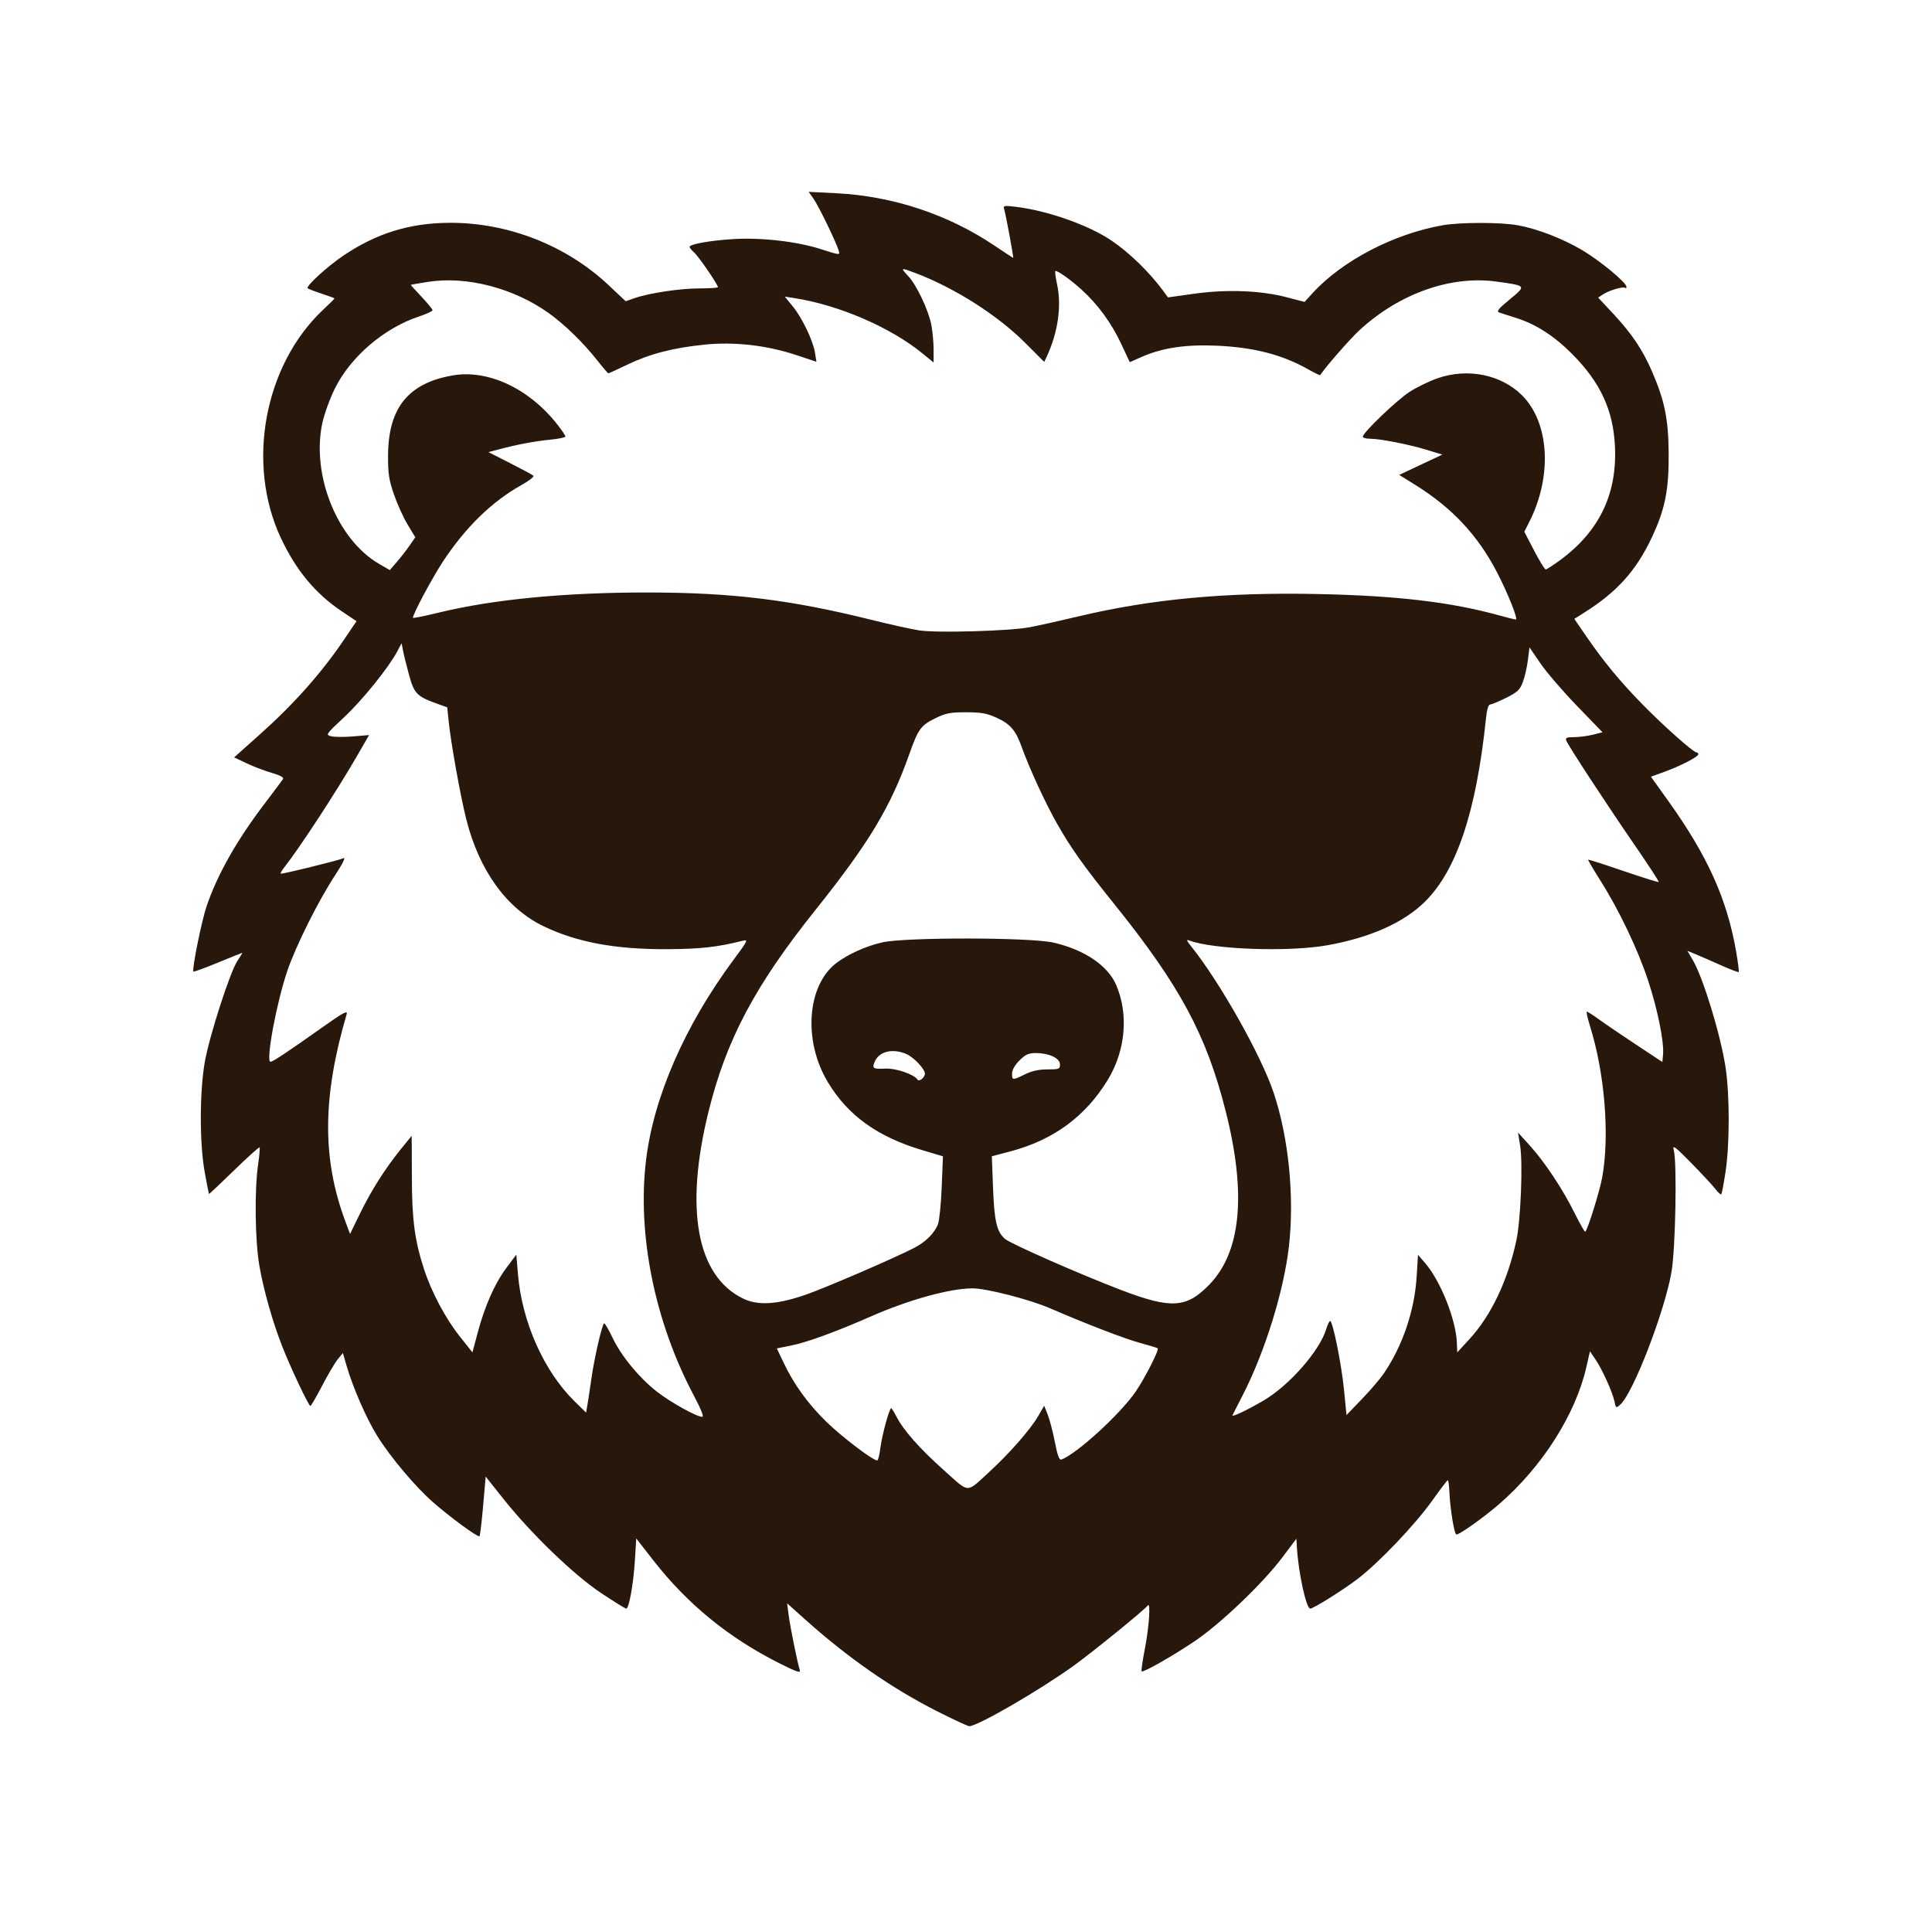 <?xml version="1.0" encoding="UTF-8" standalone="no"?>
<!-- Created with Inkscape (http://www.inkscape.org/) -->

<svg
   width="187.699mm"
   height="186.351mm"
   viewBox="0 0 234.624 232.939"
   version="1.1"
   id="svg1"
   xml:space="preserve"
   sodipodi:docname="mechkabg_brown_background.svg"
   inkscape:version="1.4.1 (93de688d07, 2025-03-30)"
   inkscape:export-filename="mechkabg_brown_background.jpg"
   inkscape:export-xdpi="138.57092"
   inkscape:export-ydpi="138.57092"
   xmlns:inkscape="http://www.inkscape.org/namespaces/inkscape"
   xmlns:sodipodi="http://sodipodi.sourceforge.net/DTD/sodipodi-0.dtd"
   xmlns="http://www.w3.org/2000/svg"
   xmlns:svg="http://www.w3.org/2000/svg"><sodipodi:namedview
     id="namedview1"
     pagecolor="#b98559"
     bordercolor="#000000"
     borderopacity="0.25"
     inkscape:showpageshadow="2"
     inkscape:pageopacity="0.0"
     inkscape:pagecheckerboard="0"
     inkscape:deskcolor="#d1d1d1"
     inkscape:document-units="mm"
     inkscape:zoom="1.1073302"
     inkscape:cx="360.32612"
     inkscape:cy="286.72568"
     inkscape:window-width="2560"
     inkscape:window-height="1514"
     inkscape:window-x="0"
     inkscape:window-y="0"
     inkscape:window-maximized="1"
     inkscape:current-layer="layer1"
     inkscape:export-bgcolor="#b98559ff" /><defs
     id="defs1" /><g
     inkscape:label="Layer 1"
     inkscape:groupmode="layer"
     id="layer1"
     transform="translate(-10.89,-56.27)"><path
       style="fill:#28170b"
       d="m 124.71,264.106 c -5.543,-2.804 -10.872,-6.516 -16.15,-11.252 l -2.083,-1.869 0.188,1.447 c 0.187,1.44 1.065,5.764 1.356,6.681 0.12,0.377 -0.408,0.199 -2.449,-0.826 -6.19,-3.11 -11.208,-7.206 -15.359,-12.537 l -2.059,-2.644 -0.158,2.608 c -0.175,2.874 -0.716,5.916 -1.053,5.916 -0.119,0 -1.502,-0.856 -3.074,-1.903 -3.315,-2.207 -8.512,-7.223 -11.886,-11.473 l -2.112,-2.66 -0.31,3.557 c -0.17,1.956 -0.369,3.617 -0.442,3.69 -0.177,0.177 -3.563,-2.305 -5.665,-4.152 -2.154,-1.892 -5.141,-5.443 -6.746,-8.018 -1.313,-2.107 -2.952,-5.856 -3.726,-8.52 l -0.454,-1.566 -0.626,0.772 c -0.344,0.425 -1.198,1.872 -1.898,3.217 -0.699,1.344 -1.34,2.446 -1.424,2.447 -0.205,0.004 -2.404,-4.651 -3.406,-7.209 -1.194,-3.051 -2.277,-6.873 -2.791,-9.853 -0.524,-3.04 -0.598,-9.212 -0.147,-12.276 0.158,-1.077 0.237,-2.008 0.176,-2.07 -0.062,-0.062 -1.46,1.199 -3.107,2.802 -1.647,1.603 -3.015,2.892 -3.04,2.864 -0.025,-0.028 -0.26,-1.241 -0.523,-2.696 -0.618,-3.427 -0.62,-9.562 -0.004,-13.213 0.529,-3.137 3.085,-11.079 3.997,-12.424 0.356,-0.524 0.611,-0.953 0.567,-0.953 -0.044,0 -1.372,0.534 -2.951,1.186 -1.579,0.652 -2.917,1.14 -2.973,1.084 -0.208,-0.208 0.997,-6.17 1.609,-7.959 1.318,-3.858 3.666,-8.004 7.053,-12.452 1.115,-1.464 2.112,-2.799 2.215,-2.966 0.124,-0.201 -0.33,-0.453 -1.343,-0.745 -0.842,-0.243 -2.219,-0.767 -3.06,-1.165 l -1.529,-0.724 3.042,-2.714 c 4.213,-3.758 7.558,-7.521 10.323,-11.611 l 1.497,-2.215 -1.79,-1.201 c -3.207,-2.152 -5.526,-4.939 -7.38,-8.87 -4.268,-9.051 -2.04,-21.06 5.155,-27.791 0.736,-0.689 1.339,-1.288 1.339,-1.331 0,-0.043 -0.685,-0.301 -1.521,-0.573 -0.837,-0.272 -1.617,-0.571 -1.734,-0.665 -0.27,-0.218 2.349,-2.621 4.288,-3.934 4.042,-2.739 8.085,-3.995 12.933,-4.017 7.113,-0.033 14.184,2.738 19.32,7.569 l 2.077,1.954 1.103,-0.38 c 1.808,-0.623 5.52,-1.177 7.886,-1.177 1.218,0 2.214,-0.068 2.214,-0.152 0,-0.314 -2.324,-3.704 -2.87,-4.188 -0.313,-0.277 -0.569,-0.595 -0.569,-0.706 0,-0.321 2.444,-0.759 5.235,-0.939 3.407,-0.22 7.785,0.277 10.702,1.215 2.315,0.744 2.337,0.746 2.17,0.182 -0.305,-1.028 -2.454,-5.457 -3.06,-6.307 l -0.592,-0.832 3.422,0.175 c 6.82,0.349 13.532,2.577 19.139,6.352 1.223,0.823 2.249,1.497 2.28,1.497 0.08,0 -0.898,-5.3 -1.089,-5.9 -0.145,-0.457 -0.042,-0.48 1.389,-0.308 3.901,0.47 8.857,2.22 11.656,4.116 2.194,1.486 4.664,3.899 6.326,6.181 l 0.515,0.707 3.166,-0.443 c 3.951,-0.553 8.08,-0.4 11.205,0.415 l 2.218,0.578 0.957,-1.052 c 3.571,-3.927 9.877,-7.22 15.812,-8.257 2.147,-0.375 7.055,-0.376 9.123,-5.35e-4 2.4,0.435 5.484,1.629 7.863,3.044 2.151,1.28 5.334,3.919 5.334,4.423 0,0.158 -0.068,0.22 -0.15,0.137 -0.208,-0.208 -1.936,0.295 -2.675,0.779 l -0.611,0.4 1.823,1.952 c 2.248,2.407 3.582,4.391 4.714,7.007 1.538,3.557 1.989,5.761 2.026,9.899 0.041,4.494 -0.435,6.866 -2.067,10.319 -1.89,3.996 -4.199,6.564 -8.143,9.056 l -1.248,0.788 1.435,2.089 c 2.129,3.1 4.109,5.5 6.829,8.279 2.56,2.615 6.195,5.848 6.575,5.848 0.123,0 0.224,0.1 0.224,0.223 0,0.304 -2.165,1.424 -4.136,2.14 l -1.622,0.589 2.096,2.928 c 4.788,6.689 7.153,11.942 8.257,18.34 0.223,1.294 0.361,2.398 0.307,2.452 -0.054,0.054 -1.031,-0.318 -2.17,-0.828 -1.139,-0.51 -2.519,-1.111 -3.067,-1.335 l -0.996,-0.408 0.669,1.141 c 1.259,2.149 3.381,9.116 3.974,13.048 0.502,3.33 0.499,9.272 -0.005,12.621 -0.218,1.443 -0.453,2.682 -0.524,2.752 -0.071,0.071 -0.391,-0.217 -0.713,-0.64 -0.321,-0.422 -1.637,-1.84 -2.924,-3.149 -1.992,-2.027 -2.309,-2.263 -2.131,-1.587 0.409,1.554 0.215,11.984 -0.276,14.817 -0.832,4.808 -4.64,14.678 -6.208,16.092 -0.524,0.472 -0.538,0.464 -0.723,-0.397 -0.249,-1.156 -1.482,-3.874 -2.312,-5.095 l -0.66,-0.972 -0.424,1.877 c -1.301,5.762 -5.367,12.154 -10.62,16.698 -1.852,1.602 -4.769,3.679 -5.166,3.679 -0.256,0 -0.758,-3.002 -0.852,-5.092 -0.037,-0.836 -0.128,-1.515 -0.201,-1.507 -0.073,0.007 -0.906,1.101 -1.852,2.431 -2.139,3.006 -6.598,7.68 -9.186,9.628 -1.863,1.402 -5.287,3.537 -5.672,3.537 -0.478,0 -1.419,-4.298 -1.609,-7.35 l -0.07,-1.133 -1.72,2.286 c -2.408,3.201 -7.623,8.166 -10.767,10.249 -2.87,1.902 -6.129,3.746 -6.306,3.569 -0.063,-0.063 0.121,-1.331 0.41,-2.819 0.513,-2.648 0.707,-5.756 0.322,-5.166 -0.299,0.458 -6.706,5.665 -9.001,7.316 -4.181,3.007 -11.64,7.326 -12.665,7.333 -0.167,10e-4 -1.916,-0.813 -3.885,-1.809 z m 6.333,-29.092 c 2.395,-2.187 5.003,-5.162 5.918,-6.749 l 0.733,-1.272 0.427,1.066 c 0.235,0.586 0.627,2.087 0.872,3.334 0.337,1.715 0.535,2.234 0.814,2.127 1.92,-0.737 7.205,-5.59 9.041,-8.301 1.136,-1.678 2.825,-5.012 2.635,-5.202 -0.056,-0.056 -0.992,-0.341 -2.082,-0.634 -1.853,-0.498 -6.683,-2.356 -11.008,-4.233 -2.443,-1.06 -7.707,-2.414 -9.389,-2.414 -2.747,0 -7.771,1.39 -12.406,3.433 -4.114,1.813 -7.691,3.119 -9.587,3.501 l -1.782,0.359 0.801,1.693 c 1.249,2.641 2.943,4.99 5.194,7.201 1.834,1.801 5.664,4.717 6.196,4.717 0.109,0 0.282,-0.685 0.384,-1.521 0.183,-1.502 1.088,-4.829 1.313,-4.829 0.064,0 0.348,0.455 0.632,1.011 0.848,1.661 2.792,3.861 5.761,6.517 3.19,2.854 2.648,2.835 5.535,0.198 z m -35.887,-9.248 c -4.749,-8.938 -6.907,-19.59 -5.804,-28.648 0.932,-7.658 4.726,-16.336 10.608,-24.265 1.756,-2.367 1.824,-2.509 1.117,-2.33 -3,0.761 -5.114,0.998 -9.087,1.021 -6.337,0.036 -10.994,-0.823 -15.081,-2.781 -4.495,-2.154 -7.835,-6.777 -9.398,-13.009 -0.718,-2.864 -1.865,-9.251 -2.136,-11.898 l -0.172,-1.682 -1.226,-0.441 c -2.465,-0.887 -2.796,-1.226 -3.417,-3.511 -0.311,-1.145 -0.64,-2.477 -0.732,-2.958 l -0.166,-0.876 -0.538,1.008 c -1.061,1.988 -4.22,5.898 -6.452,7.986 -2.231,2.088 -2.26,2.13 -1.555,2.307 0.395,0.099 1.591,0.106 2.657,0.016 l 1.939,-0.164 -1.442,2.497 c -2.488,4.31 -6.957,11.154 -8.885,13.607 -0.275,0.35 -0.459,0.676 -0.409,0.726 0.101,0.101 6.941,-1.58 7.644,-1.879 0.267,-0.113 -0.141,0.709 -1,2.015 -2.049,3.116 -4.798,8.612 -5.838,11.671 -1.321,3.883 -2.646,11.041 -2.044,11.041 0.286,0 2.102,-1.205 6.286,-4.172 2.557,-1.813 3.112,-2.114 2.964,-1.609 -2.952,10.064 -2.997,17.578 -0.15,25.187 l 0.563,1.505 1.173,-2.411 c 1.37,-2.815 3.009,-5.412 4.923,-7.8 0.751,-0.937 1.374,-1.704 1.384,-1.704 0.01,9e-5 0.022,2.233 0.026,4.961 0.007,5.199 0.332,7.68 1.466,11.203 0.879,2.732 2.613,6.007 4.311,8.143 l 1.58,1.989 0.612,-2.306 c 0.874,-3.294 2.081,-6.032 3.492,-7.927 l 1.224,-1.643 0.199,2.381 c 0.484,5.792 3.144,11.775 6.854,15.418 l 1.421,1.395 0.171,-0.998 c 0.094,-0.549 0.304,-1.946 0.468,-3.103 0.372,-2.633 1.331,-6.763 1.566,-6.744 0.097,0.008 0.558,0.812 1.024,1.786 1.055,2.204 3.202,4.809 5.364,6.507 1.634,1.283 4.839,3.066 5.516,3.068 0.221,5.2e-4 -0.157,-0.954 -1.02,-2.579 z m 69.174,0.599 c 3.122,-1.826 6.812,-6.028 7.612,-8.669 0.165,-0.546 0.382,-0.992 0.481,-0.992 0.323,0 1.373,5.213 1.684,8.356 l 0.303,3.062 1.868,-1.939 c 1.027,-1.066 2.231,-2.475 2.675,-3.129 2.288,-3.373 3.72,-7.61 3.977,-11.759 l 0.162,-2.631 0.858,0.993 c 1.883,2.178 3.752,6.866 3.863,9.686 l 0.046,1.171 1.476,-1.606 c 2.647,-2.88 4.649,-7.089 5.704,-11.994 0.53,-2.463 0.805,-9.379 0.458,-11.509 l -0.258,-1.587 1.411,1.55 c 1.812,1.99 4.003,5.289 5.446,8.197 0.625,1.261 1.21,2.292 1.299,2.292 0.232,0 1.761,-4.882 2.072,-6.615 0.922,-5.139 0.304,-12.671 -1.513,-18.455 -0.286,-0.91 -0.442,-1.654 -0.348,-1.654 0.094,0 0.766,0.432 1.494,0.96 0.727,0.528 2.751,1.904 4.497,3.057 l 3.175,2.098 0.082,-0.933 c 0.133,-1.515 -0.661,-5.446 -1.801,-8.917 -1.237,-3.767 -3.525,-8.571 -5.78,-12.139 -0.873,-1.382 -1.556,-2.544 -1.517,-2.583 0.039,-0.039 1.963,0.577 4.275,1.369 2.312,0.792 4.248,1.396 4.302,1.342 0.054,-0.054 -1.281,-2.1 -2.966,-4.546 -3.413,-4.953 -8.023,-11.998 -8.267,-12.634 -0.128,-0.333 0.054,-0.413 0.943,-0.413 0.606,0 1.631,-0.133 2.278,-0.296 l 1.177,-0.296 -3.11,-3.218 c -1.71,-1.77 -3.705,-4.091 -4.433,-5.157 l -1.323,-1.939 -0.193,1.551 c -0.106,0.853 -0.382,2.052 -0.613,2.664 -0.359,0.951 -0.654,1.23 -2.032,1.918 -0.887,0.443 -1.76,0.806 -1.941,0.806 -0.208,0 -0.391,0.605 -0.5,1.654 -1.175,11.353 -3.579,18.549 -7.463,22.342 -2.594,2.533 -6.658,4.333 -11.865,5.255 -4.662,0.825 -13.8,0.504 -16.695,-0.587 -0.407,-0.153 -0.364,-0.016 0.227,0.721 3.473,4.335 8.457,13.173 9.987,17.711 1.846,5.473 2.568,12.736 1.866,18.785 -0.627,5.405 -2.934,12.818 -5.601,17.996 -0.636,1.234 -1.196,2.332 -1.245,2.439 -0.134,0.292 1.731,-0.589 3.765,-1.778 z m -55.671,-12.83 c 2.404,-0.829 10.604,-4.36 13.19,-5.679 1.442,-0.736 2.531,-1.815 2.953,-2.926 0.166,-0.437 0.369,-2.467 0.451,-4.512 l 0.15,-3.718 -2.485,-0.741 c -5.462,-1.628 -9.048,-4.207 -11.492,-8.264 -3.022,-5.017 -2.541,-11.745 1.034,-14.469 1.403,-1.069 3.583,-2.052 5.559,-2.505 2.796,-0.642 17.937,-0.625 20.797,0.023 3.735,0.847 6.61,2.785 7.62,5.138 1.539,3.584 1.145,7.993 -1.034,11.561 -2.706,4.431 -6.591,7.279 -11.81,8.657 l -2.254,0.596 0.149,3.875 c 0.154,4.017 0.446,5.266 1.436,6.147 0.66,0.588 9.046,4.283 14.102,6.214 6.086,2.325 7.945,2.214 10.717,-0.638 3.88,-3.992 4.542,-11.049 1.981,-21.141 -2.345,-9.241 -5.551,-15.188 -13.56,-25.147 -3.676,-4.571 -5.148,-6.637 -6.859,-9.628 -1.414,-2.471 -3.408,-6.791 -4.337,-9.393 -0.715,-2.002 -1.376,-2.78 -2.999,-3.527 -1.221,-0.562 -1.875,-0.682 -3.742,-0.684 -1.933,-0.003 -2.478,0.102 -3.744,0.722 -1.752,0.857 -2.09,1.32 -3.14,4.295 -2.285,6.474 -4.932,10.873 -11.451,19.028 -7.329,9.169 -10.82,15.764 -12.968,24.497 -2.91,11.833 -1.411,19.92 4.197,22.653 1.804,0.879 4.115,0.745 7.541,-0.436 z m 14.552,-26.873 c 0,-0.577 -1.379,-2.023 -2.294,-2.405 -1.629,-0.681 -3.227,-0.302 -3.772,0.893 -0.398,0.874 -0.252,0.976 1.275,0.895 1.238,-0.066 3.508,0.712 3.892,1.334 0.194,0.313 0.899,-0.25 0.899,-0.717 z m 12.153,0.078 c 0.828,-0.408 1.686,-0.595 2.729,-0.595 1.411,0 1.521,-0.044 1.521,-0.609 0,-0.752 -1.327,-1.376 -2.928,-1.376 -0.891,0 -1.26,0.167 -1.993,0.9 -0.562,0.562 -0.9,1.158 -0.9,1.587 0,0.836 0.054,0.84 1.57,0.093 z m 0.547,-54.289 c 1.091,-0.208 3.77,-0.803 5.953,-1.324 8.808,-2.101 17.906,-2.949 29.103,-2.713 9.576,0.201 16.095,0.969 21.956,2.585 1.016,0.28 1.937,0.509 2.048,0.509 0.31,0 -0.96,-3.185 -2.296,-5.759 -2.32,-4.469 -5.438,-7.802 -9.905,-10.586 l -1.956,-1.219 2.618,-1.233 2.618,-1.233 -1.852,-0.566 c -2.181,-0.667 -5.727,-1.363 -6.945,-1.363 -0.473,-2e-5 -0.86,-0.113 -0.86,-0.252 0,-0.478 4.105,-4.412 5.662,-5.426 0.858,-0.559 2.403,-1.31 3.433,-1.668 3.647,-1.268 7.725,-0.44 10.247,2.082 3.317,3.317 3.691,9.797 0.885,15.344 l -0.615,1.216 1.189,2.29 c 0.654,1.259 1.288,2.29 1.41,2.29 0.122,0 0.919,-0.515 1.771,-1.144 4.742,-3.499 6.912,-8.01 6.638,-13.805 -0.208,-4.408 -1.778,-7.786 -5.222,-11.238 -2.18,-2.186 -4.397,-3.609 -6.782,-4.354 -0.853,-0.267 -1.766,-0.56 -2.029,-0.652 -0.39,-0.137 -0.158,-0.432 1.265,-1.61 2.022,-1.673 2.043,-1.645 -1.575,-2.151 -5.55,-0.776 -11.798,1.421 -16.627,5.848 -1.156,1.06 -4.05,4.359 -4.832,5.509 -0.031,0.046 -0.695,-0.277 -1.475,-0.717 -3.108,-1.754 -6.528,-2.645 -10.941,-2.852 -3.87,-0.181 -6.733,0.24 -9.273,1.363 l -1.431,0.633 -1.043,-2.227 c -1.201,-2.563 -2.84,-4.8 -4.842,-6.609 -1.31,-1.183 -2.791,-2.241 -3.141,-2.243 -0.085,-5.44e-4 0.007,0.743 0.203,1.653 0.562,2.603 0.105,5.813 -1.238,8.701 l -0.324,0.697 -2.287,-2.291 c -3.369,-3.375 -8.552,-6.68 -13.32,-8.492 -1.841,-0.7 -1.888,-0.683 -0.938,0.327 1.046,1.113 2.497,4.173 2.839,5.989 0.148,0.784 0.269,2.125 0.269,2.98 v 1.554 l -1.403,-1.143 c -3.861,-3.145 -10.112,-5.837 -15.507,-6.679 l -1.167,-0.182 0.959,1.17 c 1.157,1.411 2.483,4.177 2.716,5.663 l 0.17,1.083 -2.292,-0.767 c -3.671,-1.228 -7.585,-1.687 -11.256,-1.319 -3.843,0.385 -6.686,1.122 -9.443,2.448 -1.192,0.574 -2.216,1.043 -2.276,1.043 -0.06,0 -0.652,-0.691 -1.315,-1.535 -1.699,-2.163 -3.993,-4.401 -5.913,-5.772 -4.285,-3.058 -9.972,-4.534 -14.66,-3.804 -1.161,0.181 -2.111,0.348 -2.111,0.372 0,0.024 0.595,0.678 1.323,1.453 0.728,0.775 1.323,1.505 1.323,1.622 0,0.117 -0.75,0.462 -1.666,0.767 -4.234,1.409 -8.302,4.9 -10.204,8.758 -0.607,1.232 -1.293,3.133 -1.523,4.224 -1.327,6.297 1.834,14.113 6.896,17.051 l 1.308,0.759 0.847,-0.98 c 0.466,-0.539 1.163,-1.435 1.548,-1.992 l 0.701,-1.012 -0.938,-1.555 c -0.516,-0.855 -1.264,-2.508 -1.663,-3.672 -0.609,-1.78 -0.722,-2.538 -0.706,-4.763 0.042,-5.747 2.469,-8.737 7.849,-9.668 4.288,-0.742 9.232,1.563 12.663,5.904 0.564,0.714 1.026,1.394 1.026,1.512 0,0.118 -0.863,0.295 -1.918,0.395 -1.81,0.171 -4.05,0.601 -6.393,1.227 l -1.035,0.277 2.623,1.333 c 1.443,0.733 2.721,1.422 2.841,1.532 0.12,0.11 -0.556,0.632 -1.502,1.161 -3.55,1.985 -6.765,5.123 -9.483,9.255 -1.328,2.019 -3.653,6.374 -3.653,6.842 0,0.073 1.398,-0.209 3.106,-0.625 6.638,-1.619 15.387,-2.461 25.469,-2.451 10.16,0.01 17.25,0.875 26.987,3.293 2.401,0.596 5.08,1.189 5.953,1.316 2.208,0.323 10.963,0.071 13.361,-0.385 z"
       id="path1" /></g></svg>

